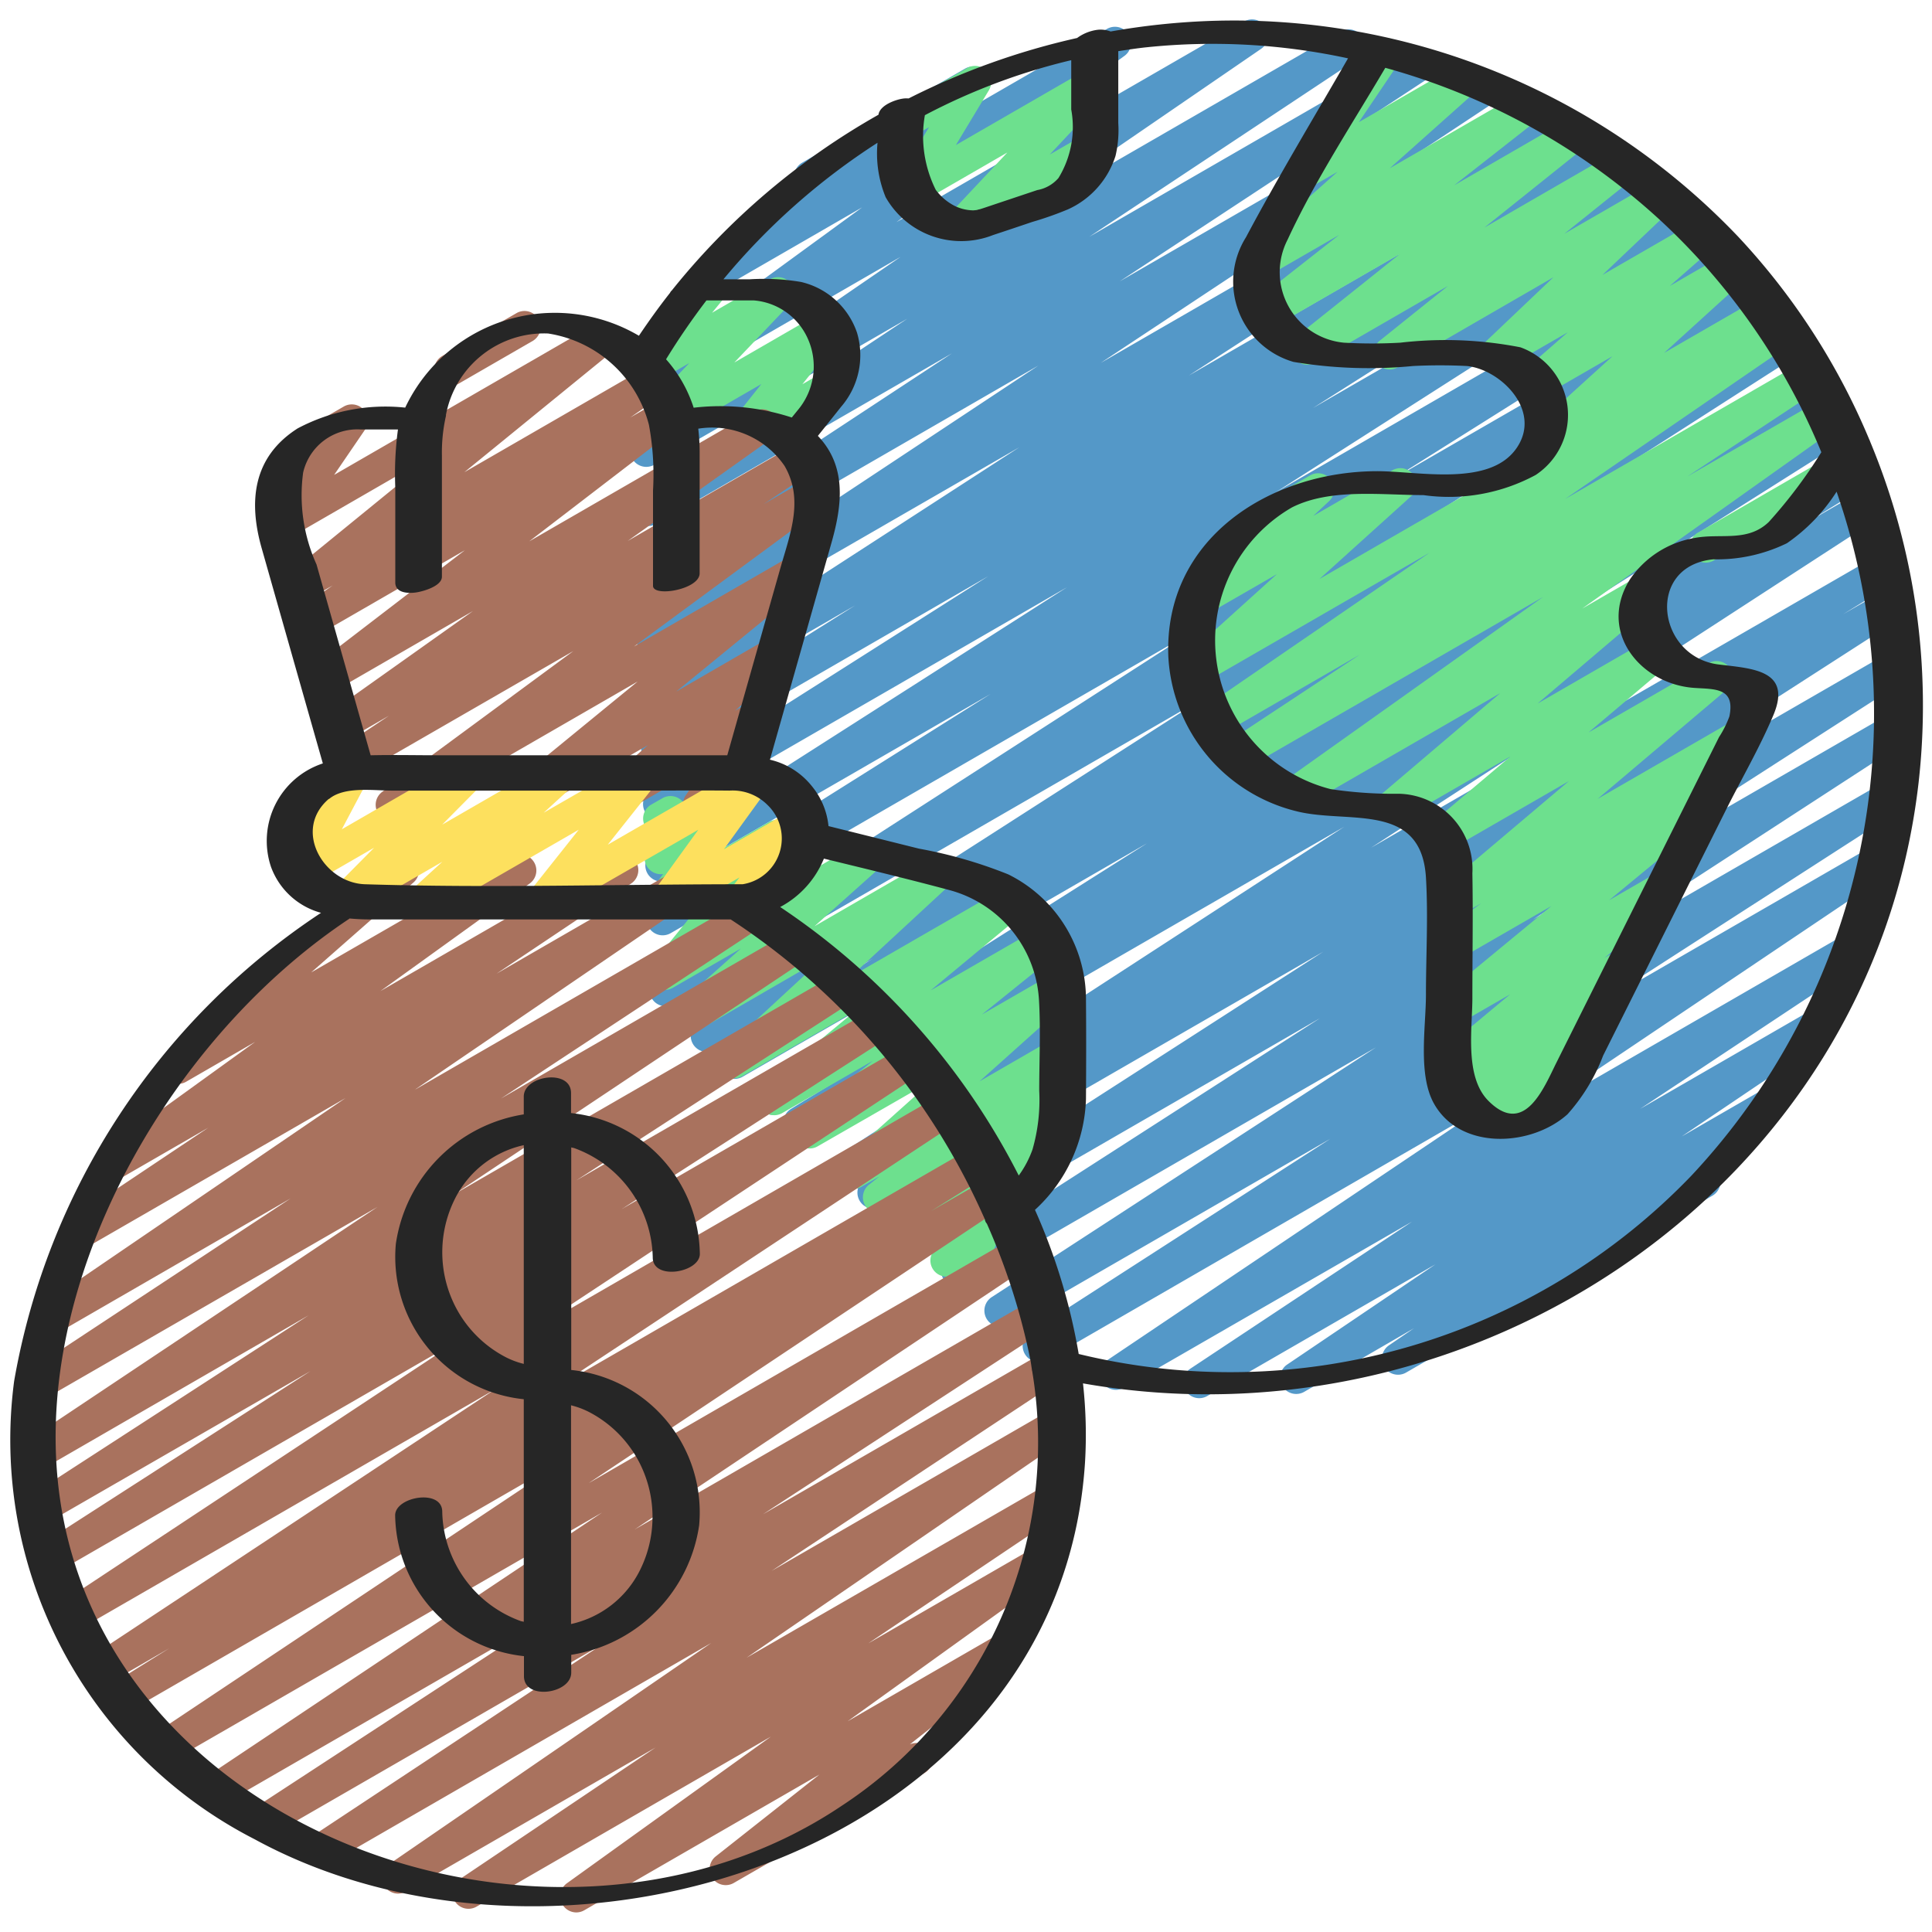 <?xml version="1.0"?>
<svg xmlns="http://www.w3.org/2000/svg" id="Icons" viewBox="0 0 60 60" width="512" height="512"><path d="M37.244,43.422a.5.5,0,0,1-.276-.917l6.886-4.567L34.9,43.1a.5.5,0,0,1-.529-.847l11.591-7.794L32.494,42.24a.5.5,0,0,1-.52-.852l9.341-6.022-10,5.773a.5.5,0,0,1-.522-.852l11.938-7.759L29.979,39.891a.5.5,0,0,1-.52-.854l11.535-7.416L28.716,38.71a.5.5,0,0,1-.521-.853l12.9-8.3L27.385,37.467a.5.5,0,0,1-.513-.859l1.511-.93-1.8,1.039a.5.5,0,0,1-.522-.852L41.746,25.676,25.07,35.3a.5.5,0,0,1-.511-.859l1.727-1.061L24.264,34.55a.5.5,0,0,1-.518-.856l11.888-7.512L23.07,33.435a.5.5,0,0,1-.512-.859l4.556-2.81-4.927,2.843a.5.5,0,0,1-.519-.853L37.309,21.721,20.918,31.184a.5.5,0,0,1-.521-.853L36.873,19.717,20.838,28.975a.5.5,0,0,1-.517-.856l10.443-6.567-9.987,5.765a.5.5,0,0,1-.519-.853l12.883-8.229L20.709,25.412a.5.5,0,0,1-.518-.854l10.5-6.664-10.04,5.8a.5.5,0,0,1-.515-.856L26.559,18.8,20.6,22.243a.5.5,0,0,1-.522-.852l11.577-7.5L20.524,20.311a.5.5,0,0,1-.526-.85l12.252-8.11-11.8,6.814a.5.5,0,0,1-.524-.851l9.638-6.341-9.182,5.3a.5.5,0,0,1-.526-.849L28.173,9.9l-7.861,4.537a.5.5,0,0,1-.533-.844l8.19-5.616L20.24,12.443a.5.5,0,0,1-.669-.16.5.5,0,0,1,.124-.677l7.08-5.166L22.057,9.164a.5.5,0,0,1-.546-.836l3.342-2.449a.481.481,0,0,1-.124-.144.5.5,0,0,1,.182-.682l5.057-2.92a.5.5,0,0,1,.546.836L29.5,3.715,34.374.9a.5.5,0,0,1,.545.837L27.838,6.9,38.636.669a.5.5,0,0,1,.533.845L30.979,7.13,41.619.987a.5.5,0,0,1,.527.85L33.831,7.352,43.889,1.545a.5.5,0,0,1,.524.851L34.772,8.739,45.906,2.312a.5.5,0,0,1,.527.849l-12.25,8.11,13.8-7.966a.5.5,0,0,1,.522.852L36.92,11.663,49.627,4.327a.5.5,0,0,1,.516.857L43.706,9.222,50.74,5.161a.5.5,0,0,1,.518.855L40.773,12.673,51.965,6.212a.5.5,0,0,1,.519.853L39.6,15.3,53.189,7.45a.5.5,0,0,1,.517.856L43.262,14.874l10.9-6.292a.5.5,0,0,1,.521.853L38.208,20.047,55.3,10.182a.5.5,0,0,1,.519.853L40.165,21.076l16.117-9.3a.5.5,0,0,1,.513.859l-4.544,2.8,4.509-2.6a.5.5,0,0,1,.517.856L45.4,21.191l11.973-6.912a.5.5,0,0,1,.512.859l-1.764,1.084,1.616-.933a.5.5,0,0,1,.523.852L42.579,26.327,58.23,17.291a.5.5,0,0,1,.513.858l-1.506.928,1.225-.707a.5.5,0,0,1,.52.853l-12.893,8.3,12.528-7.233a.5.5,0,0,1,.521.854L47.606,28.559l11.065-6.388a.5.5,0,0,1,.522.851L47.241,30.79l11.26-6.5a.5.5,0,0,1,.52.853l-9.332,6.015,8.431-4.867a.5.5,0,0,1,.529.848L47.062,34.931,57.3,29.018a.5.5,0,0,1,.526.849l-6.89,4.57,5.35-3.088a.5.5,0,0,1,.53.846l-4.591,3.1,2.508-1.448a.5.5,0,0,1,.533.845l-2.224,1.522a.494.494,0,0,1,.321.237.5.5,0,0,1-.182.683l-9.513,5.492a.5.5,0,0,1-.532-.846l.776-.53L40.51,43.221a.5.5,0,0,1-.531-.847l4.6-3.109-7.085,4.089A.5.5,0,0,1,37.244,43.422Z" fill="#5498c8"/><path d="M52.98,17.474a.5.5,0,0,1-.25-.933L56.26,14.5a.5.5,0,0,1,.5.865l-3.53,2.038A.5.5,0,0,1,52.98,17.474Z" fill="#6de08e"/><path d="M46.248,35.309a.5.5,0,0,1-.341-.867l.16-.148-.474.273a.5.5,0,0,1-.567-.82l.341-.277-.087.05a.5.5,0,0,1-.57-.817L46.9,30.878l-1.622.935A.5.5,0,0,1,44.711,31l3.468-2.862-2.9,1.673a.5.5,0,0,1-.544-.837L46,28.052l-.719.415a.5.5,0,0,1-.573-.815l4.015-3.394L45,26.406a.5.5,0,0,1-.573-.814l2.482-2.1-3.422,1.976a.5.5,0,0,1-.574-.814l3.678-3.128-6.094,3.518a.5.5,0,0,1-.54-.84l7.963-5.664-9.244,5.337a.5.5,0,0,1-.527-.85l4.087-2.7-4.328,2.5a.5.5,0,0,1-.533-.844L44.4,17.163,37.384,21.21a.5.5,0,0,1-.585-.8l2.856-2.579L37.5,19.072a.5.5,0,0,1-.592-.8l1.241-1.159a.5.5,0,0,1-.016-.875l2.545-1.469a.5.5,0,0,1,.592.8l-.485.453L43.251,14.6a.5.5,0,0,1,.585.8l-2.858,2.581L55.08,9.84a.5.5,0,0,1,.533.845L48.6,15.5l7.359-4.249a.5.5,0,0,1,.675.17.5.5,0,0,1-.149.68L52.4,14.8l4.164-2.4a.5.5,0,0,1,.54.839L49.137,18.9l1.716-.99a.5.5,0,0,1,.574.814L47.75,21.85l3.492-2.016a.5.5,0,0,1,.573.814l-2.483,2.1,3.73-2.153a.5.5,0,0,1,.573.814l-4.017,3.4,4.187-2.416a.5.5,0,0,1,.544.837l-1.374,1a.508.508,0,0,1,.55.2.5.5,0,0,1-.092.671l-3.464,2.86,1.484-.857a.5.5,0,0,1,.57.816l-2.192,1.827.423-.244a.5.5,0,0,1,.566.82l-1.05.856a.5.5,0,0,1,.211.85l-.943.876a.485.485,0,0,1,.194.19.5.5,0,0,1-.182.683L46.5,35.241A.49.49,0,0,1,46.248,35.309Z" fill="#6de08e"/><path d="M47.884,14.229a.5.5,0,0,1-.336-.871l2.528-2.294-2.168,1.251a.5.5,0,0,1-.579-.809l1.36-1.187-2.056,1.187a.5.5,0,0,1-.6-.795l2.209-2.1-4.842,2.8a.5.5,0,0,1-.562-.822l2.131-1.71-4.122,2.38a.5.5,0,0,1-.563-.823l3.184-2.543-3.9,2.253a.5.5,0,0,1-.558-.826l2.577-2.023-2.17,1.252a.5.5,0,0,1-.583-.806l2.706-2.409-.726.418a.5.5,0,0,1-.664-.713l1.878-2.778-.005-.008a.5.5,0,0,1,.185-.682l.57-.329a.5.5,0,0,1,.663.714L42.2,3.794l3.076-1.775a.5.5,0,0,1,.583.8l-2.7,2.408,4.03-2.326a.5.5,0,0,1,.558.826L45.158,5.757,48.717,3.7a.5.5,0,0,1,.562.823L46.1,7.067,50.146,4.73a.5.5,0,0,1,.563.823L48.58,7.261l2.8-1.616a.5.5,0,0,1,.595.794l-2.21,2.1,2.872-1.657a.5.5,0,0,1,.579.809L51.854,8.883l1.768-1.02a.5.5,0,0,1,.586.8L51.68,10.96l2.965-1.711a.5.5,0,0,1,.5.865l-7.011,4.047A.49.49,0,0,1,47.884,14.229Z" fill="#6de08e"/><path d="M29.909,7.43a.5.5,0,0,1-.364-.843l1.739-1.851L28.505,6.341a.5.5,0,0,1-.678-.691l1.025-1.7-.572.329a.5.5,0,0,1-.5-.865l2.252-1.3a.5.5,0,0,1,.678.691l-1.024,1.7,4.035-2.329a.5.5,0,0,1,.614.775L32.6,4.8l1.061-.612a.5.5,0,1,1,.5.865l-4,2.309A.49.49,0,0,1,29.909,7.43Z" fill="#6de08e"/><path d="M22.89,14.181a.5.5,0,0,1-.392-.812l1.147-1.442L20.3,13.858a.5.5,0,0,1-.612-.777l1.719-1.806-1.182.683a.5.5,0,0,1-.636-.75l1.183-1.439-.006-.011a.5.5,0,0,1,.183-.684l.828-.477a.5.5,0,0,1,.636.751l-.3.366,1.8-1.04a.5.5,0,0,1,.612.777l-1.72,1.807,2.619-1.512a.5.5,0,0,1,.641.744l-1.146,1.443.654-.378a.5.5,0,1,1,.5.865L23.14,14.113A.49.49,0,0,1,22.89,14.181Z" fill="#6de08e"/><path d="M29.394,39.646a.5.5,0,0,1-.37-.836l1.18-1.293-1.711.987a.5.5,0,0,1-.58-.808l.954-.841-1.321.763a.5.5,0,0,1-.561-.824l.328-.261-.573.331a.5.5,0,0,1-.583-.8l2.813-2.519L25.394,35.6a.5.5,0,0,1-.564-.822l2.28-1.836-2.819,1.627a.5.5,0,0,1-.569-.817L26.556,31.4l-3.5,2.019a.5.5,0,0,1-.59-.8l3.1-2.867-3.975,2.3a.5.5,0,0,1-.583-.806l2-1.788L20.9,30.674a.5.5,0,0,1-.638-.748l1.77-2.181-1.212.7a.5.5,0,0,1-.65-.731l.424-.569a.514.514,0,0,1-.366-.091.5.5,0,0,1-.2-.509l.153-.717a.5.5,0,0,1,.042-.839l.35-.2a.5.5,0,0,1,.739.537l-.071.33.9-.516a.5.5,0,0,1,.65.731l-.37.5,1.454-.839a.5.5,0,0,1,.639.748l-1.771,2.181,3.97-2.292a.5.5,0,0,1,.583.806l-2,1.789,3.634-2.1a.5.5,0,0,1,.59.8l-3.1,2.867,4.742-2.737a.5.5,0,0,1,.569.817L28.9,30.76l3.31-1.91a.5.5,0,0,1,.563.822l-2.28,1.836,2.156-1.244a.5.5,0,0,1,.583.8l-2.812,2.519,2.3-1.329a.5.5,0,0,1,.56.824l-.431.342a.5.5,0,0,1,.451.86l-.953.84.149-.086a.5.5,0,0,1,.619.77l-2.251,2.466.01.017a.5.5,0,0,1-.183.683l-1.048.605A.494.494,0,0,1,29.394,39.646Z" fill="#6de08e"/><path d="M13.984,11.988a.5.5,0,0,1-.25-.932l2.323-1.341a.5.5,0,0,1,.5.865l-2.323,1.341A.494.494,0,0,1,13.984,11.988Z" fill="#a9725e"/><path d="M12.167,25.494a.5.5,0,0,1-.3-.9l5.938-4.374L11.075,24.1a.5.5,0,0,1-.528-.848l1.531-1.024-1.318.761a.5.5,0,0,1-.539-.841l4.467-3.171-4.353,2.513a.5.5,0,0,1-.555-.829l4.659-3.575-4.6,2.655A.5.5,0,0,1,9.3,18.9l1.03-.717-.806.464a.5.5,0,0,1-.565-.82l4.647-3.788-4.63,2.674A.5.5,0,0,1,8.315,16l.966-1.415a.5.5,0,0,1-.441-.9l1.835-1.059a.5.5,0,0,1,.663.715l-.961,1.407,8.128-4.692a.5.5,0,0,1,.565.82l-4.648,3.788,5.654-3.264a.5.5,0,0,1,.536.843l-1.038.723.963-.556a.5.5,0,0,1,.555.829l-4.656,3.573,6.987-4.033a.5.5,0,0,1,.539.841L19.494,16.8l5.225-3.016a.5.5,0,0,1,.528.849l-1.532,1.024,1.365-.788a.5.5,0,0,1,.547.835l-5.939,4.375,4.945-2.854a.5.5,0,0,1,.566.819L21,21.478,23.9,19.8a.5.5,0,0,1,.582.806l-1.655,1.468.513-.3a.5.5,0,0,1,.616.092A.5.5,0,0,1,24,22.5l-.823,1.212a.5.5,0,0,1,.134.919l-1.347.778a.5.5,0,0,1-.664-.714l.647-.953-2.9,1.674a.5.5,0,0,1-.582-.807l1.655-1.467-3.95,2.28a.5.5,0,0,1-.567-.819l4.2-3.438-7.39,4.266A.491.491,0,0,1,12.167,25.494Z" fill="#a9725e"/><path d="M17.9,59.392a.5.5,0,0,1-.292-.907l6.332-4.552L14.8,59.212a.5.5,0,0,1-.529-.848l6.088-4.093-7.746,4.471a.5.5,0,0,1-.533-.845l10.009-6.873L10.2,57.889a.5.5,0,0,1-.525-.85l9.036-5.976L8.441,56.989a.5.5,0,0,1-.523-.851l8.927-5.83L6.937,56.027a.5.5,0,0,1-.528-.848L18.7,46.973l-13.344,7.7a.5.5,0,0,1-.528-.849l12.9-8.6L4.03,53.133a.5.5,0,0,1-.514-.857l1.74-1.086L3.4,52.264a.5.5,0,0,1-.525-.85l12.5-8.267-12.9,7.447a.5.5,0,0,1-.526-.85l12.218-8.072L1.844,48.787a.5.5,0,0,1-.521-.853L9.644,42.58l-8.151,4.7a.5.5,0,0,1-.521-.852l8.613-5.58L1.324,45.622A.5.5,0,0,1,.8,44.773l10.921-7.289L1.463,43.4a.5.5,0,0,1-.526-.849l8.087-5.332L1.88,41.347a.5.5,0,0,1-.532-.846l9.383-6.4L2.809,38.671a.5.5,0,0,1-.529-.849l4.187-2.8L3.83,36.544a.5.5,0,0,1-.543-.838l4.635-3.348L5.781,33.594a.5.5,0,0,1-.58-.809l5.784-5.079a.5.5,0,0,1,.244-.512l1.036-.6a.5.5,0,0,1,.58.808L9.664,30.2l6.244-3.6a.5.5,0,0,1,.543.838L11.813,30.78l7.26-4.19a.5.5,0,0,1,.529.848l-4.182,2.8,6.311-3.643a.5.5,0,0,1,.533.846l-9.388,6.406,10.24-5.911a.5.5,0,0,1,.526.849l-8.083,5.33,8.985-5.187a.5.5,0,0,1,.527.848L14.152,37.062l11.839-6.835a.5.5,0,0,1,.522.852L17.9,36.657l9.209-5.316a.5.5,0,0,1,.521.853l-8.325,5.357,8.736-5.043a.5.5,0,0,1,.525.849L16.352,41.428l12.81-7.4a.5.5,0,0,1,.525.85l-12.5,8.265,12.97-7.488a.5.5,0,0,1,.515.857L28.917,37.61l1.738-1a.5.5,0,0,1,.528.849l-12.9,8.6L31.476,38.44a.5.5,0,0,1,.527.849L19.708,47.5l12.376-7.145a.5.5,0,0,1,.523.852l-8.914,5.821,8.784-5.07a.5.5,0,0,1,.525.85l-9.038,5.977,8.7-5.022a.5.5,0,0,1,.533.844L23.184,51.483,32.518,46.1a.5.5,0,0,1,.529.847l-6.083,4.09,5.147-2.971a.5.5,0,0,1,.542.838l-6.331,4.553,4.611-2.662a.5.5,0,0,1,.559.825l-3.236,2.554a.5.5,0,0,1,.455.889L22.783,58.48a.5.5,0,0,1-.559-.825l3.223-2.544-7.3,4.213A.493.493,0,0,1,17.9,59.392Z" fill="#a9725e"/><path d="M13.156,28.471a.5.5,0,0,1-.337-.869l.918-.839-2.728,1.575a.5.5,0,0,1-.606-.784l1.215-1.227L9.606,27.488a.5.5,0,0,1-.692-.666L9.7,25.346l-.122.07a.5.5,0,0,1-.5-.865l1.627-.94a.5.5,0,0,1,.693.666l-.782,1.477L14.348,23.6a.5.5,0,0,1,.6.784l-1.215,1.226,3.484-2.01a.5.5,0,0,1,.587.8l-.919.84L19.733,23.6a.5.5,0,0,1,.642.743l-1.5,1.889,4.341-2.5a.5.5,0,0,1,.655.725l-1.388,1.916,2.118-1.222a.5.5,0,0,1,.649.734l-.494.653a.5.5,0,0,1,.161.925l-1.614.932a.5.5,0,0,1-.649-.735l.31-.41-2.01,1.16a.5.5,0,0,1-.655-.725l1.387-1.916L17.114,28.4a.5.5,0,0,1-.641-.743l1.5-1.889L13.406,28.4A.49.49,0,0,1,13.156,28.471Z" fill="#fde05e"/><path d="M.439,42.891A13.936,13.936,0,0,0,7.905,57.118c9.525,5.2,25,.429,25.79-11.685a14.4,14.4,0,0,0-.062-2.471C45.727,45.1,58.125,36.926,59.582,24.319a21.308,21.308,0,0,0-1.506-10.612.111.111,0,0,0-.019-.045A21.078,21.078,0,0,0,53.98,7.35,21.611,21.611,0,0,0,37.529.652a22.273,22.273,0,0,0-3.038.326.858.858,0,0,0-.409-.052,1.374,1.374,0,0,0-.632.254,22.462,22.462,0,0,0-5.232,1.877.884.884,0,0,0-.136,0c-.233.022-.76.2-.8.506a22.192,22.192,0,0,0-6.418,5.457c0,.006-.013.009-.017.015a.276.276,0,0,0-.04.061c-.338.429-.658.875-.965,1.331a5.141,5.141,0,0,0-7.258,2.232,5.819,5.819,0,0,0-3.34.645c-1.4.892-1.528,2.275-1.118,3.719q.948,3.342,1.9,6.686a2.533,2.533,0,0,0-1.609,3.215,2.294,2.294,0,0,0,1.553,1.425A21.923,21.923,0,0,0,.439,42.891ZM56.563,14.044a15.151,15.151,0,0,1-1.631,2.166c-.669.641-1.5.339-2.32.5a3.031,3.031,0,0,0-1.991,1.281c-1.02,1.623.322,3.262,2.006,3.373.637.043,1.265-.01,1.081.884a3.152,3.152,0,0,1-.322.644l-3.4,6.805-1.648,3.3c-.393.788-.993,2.311-2.112,1.193-.75-.749-.5-2.239-.5-3.2,0-1.289.023-2.58,0-3.869a2.338,2.338,0,0,0-2.271-2.47,13.247,13.247,0,0,1-2.13-.144,4.767,4.767,0,0,1-1.2-8.75c1.188-.6,2.785-.381,4.081-.381a5.671,5.671,0,0,0,3.485-.625,2.232,2.232,0,0,0-.473-3.965,12.122,12.122,0,0,0-3.728-.144,15.568,15.568,0,0,1-1.755,0,2.2,2.2,0,0,1-1.747-3.2c.848-1.835,2-3.582,3.034-5.336a20.757,20.757,0,0,1,8.568,4.761A20.367,20.367,0,0,1,56.563,14.044ZM32.873,5.527a1.127,1.127,0,0,1-.66.376L31,6.309l-.39.131-.094.031-.082.026c-.093.02-.108.026-.046.018-.053.008-.107.014-.16.018A1.35,1.35,0,0,1,29.66,6.4a1.667,1.667,0,0,1-.6-.506,3.751,3.751,0,0,1-.337-2.317,19.275,19.275,0,0,1,4.545-1.708V3.4A3.031,3.031,0,0,1,32.873,5.527ZM27.252,4.434a3.572,3.572,0,0,0,.253,1.691A2.7,2.7,0,0,0,30.84,7.3q.606-.2,1.212-.406A10.45,10.45,0,0,0,33.171,6.5a2.723,2.723,0,0,0,1.472-1.657,3.461,3.461,0,0,0,.086-1.02V1.589c.293-.045.585-.09.882-.121a19.863,19.863,0,0,1,6.253.344C40.8,3.66,39.694,5.489,38.694,7.37a2.593,2.593,0,0,0,1.475,3.869,14.244,14.244,0,0,0,3.715.128,16.691,16.691,0,0,1,1.674,0c1.042.108,2.312,1.363,1.565,2.513-.823,1.268-3.081.746-4.381.753-3.313.017-6.608,2.1-6.458,5.766a5.231,5.231,0,0,0,4,4.8c1.591.393,3.853-.309,4,2.05.072,1.205,0,2.436,0,3.643,0,.985-.258,2.486.253,3.388.821,1.451,3.012,1.336,4.142.326a5.832,5.832,0,0,0,1.107-1.822l3.812-7.624c.488-.977,1.053-1.945,1.476-2.951.593-1.411-.675-1.446-1.7-1.573-1.925-.24-2.273-3.062-.164-3.266a4.945,4.945,0,0,0,2.285-.5,5.6,5.6,0,0,0,1.542-1.6,20.989,20.989,0,0,1-4.509,21.241A19.86,19.86,0,0,1,33.5,42.049a18.642,18.642,0,0,0-1.358-4.476,4.869,4.869,0,0,0,1.584-3.442c.006-1.016.009-2.032,0-3.047a4.335,4.335,0,0,0-2.413-3.929,14.259,14.259,0,0,0-2.775-.8l-2.808-.7a2.305,2.305,0,0,0-.519-1.243,2.34,2.34,0,0,0-1.3-.819q.957-3.372,1.913-6.743c.333-1.174.475-2.371-.424-3.313q.364-.455.728-.912a2.446,2.446,0,0,0,.487-2.294A2.419,2.419,0,0,0,24.88,8.757a7.005,7.005,0,0,0-1.586-.084h-.826A20.838,20.838,0,0,1,27.252,4.434ZM25.587,26.665c1.307.319,2.616.633,3.915.982a3.762,3.762,0,0,1,2.765,3.419c.054.932.007,1.877.007,2.81a5.567,5.567,0,0,1-.208,1.82,3.168,3.168,0,0,1-.428.811,22.032,22.032,0,0,0-7.409-8.339A2.965,2.965,0,0,0,25.587,26.665Zm-4.044-14a4.183,4.183,0,0,0-.858-1.507,21.785,21.785,0,0,1,1.254-1.828h1.477a2.011,2.011,0,0,1,1.661,1.165,2.106,2.106,0,0,1-.244,2.171c-.08.1-.162.2-.243.3A7.155,7.155,0,0,0,21.543,12.662Zm-12.126,2a1.728,1.728,0,0,1,1.793-1.327h1.149a10.263,10.263,0,0,0-.083,1.8V18.09c0,.319.375.343.625.312.206-.025.823-.19.823-.492V14.153a5.155,5.155,0,0,1,.127-1.244c0-.014-.005-.021,0-.033a3.1,3.1,0,0,1,3.171-2.519,3.84,3.84,0,0,1,3.131,2.836,8.477,8.477,0,0,1,.127,2.038v2.963c0,.359,1.448.115,1.448-.388V14.049a6.42,6.42,0,0,0-.043-.736,2.725,2.725,0,0,1,2.681,1.158c.607,1.045.168,2.12-.131,3.173q-.825,2.906-1.649,5.812l-.338,0H13.666c-.717,0-1.438-.016-2.155,0q-.841-2.962-1.681-5.926A5.227,5.227,0,0,1,9.417,14.658Zm.8,10.15c.473-.4,1.38-.262,1.964-.262h7.46c1,0,2.007-.01,3.01,0a1.527,1.527,0,0,1,1.175.437,1.44,1.44,0,0,1-.763,2.471c-3.906,0-7.831.123-11.735,0C10.048,27.414,9.081,25.775,10.214,24.808Zm.655,3.711c.191.016.384.027.578.027H22.691a21.477,21.477,0,0,1,7.894,9.313.247.247,0,0,0,.063.136A20.351,20.351,0,0,1,32,42.235c.02.1.03.2.046.292a.1.1,0,0,0,.008.045,13.482,13.482,0,0,1-5.91,13.506c-9.319,6.269-24.754.33-24.411-11.848C1.9,38.216,5.84,31.848,10.869,28.519Z" fill="#262626"/><path d="M16.266,50.366c-.035-.01-.069-.013-.1-.024a3.693,3.693,0,0,1-2.432-3.41c-.02-.707-1.477-.448-1.462.136a4.466,4.466,0,0,0,4,4.365v.621c0,.763,1.468.551,1.468-.108v-.554a4.77,4.77,0,0,0,3.973-4.024,4.444,4.444,0,0,0-3.973-4.822V35.634c.035.01.069.013.1.024a3.693,3.693,0,0,1,2.432,3.41c.02.707,1.477.448,1.462-.136a4.466,4.466,0,0,0-4-4.365v-.621c0-.763-1.468-.551-1.468.108v.554a4.77,4.77,0,0,0-3.973,4.024,4.444,4.444,0,0,0,3.973,4.822v6.912Zm2.007-6.525a3.648,3.648,0,0,1,1.406,1.272,3.7,3.7,0,0,1,.188,3.666,3.144,3.144,0,0,1-2.133,1.657V43.643A2.593,2.593,0,0,1,18.273,43.841Zm-2.546-1.682a3.648,3.648,0,0,1-1.406-1.272,3.7,3.7,0,0,1-.188-3.666,3.144,3.144,0,0,1,2.133-1.657v6.793A2.593,2.593,0,0,1,15.727,42.159Z" fill="#262626"/></svg>
